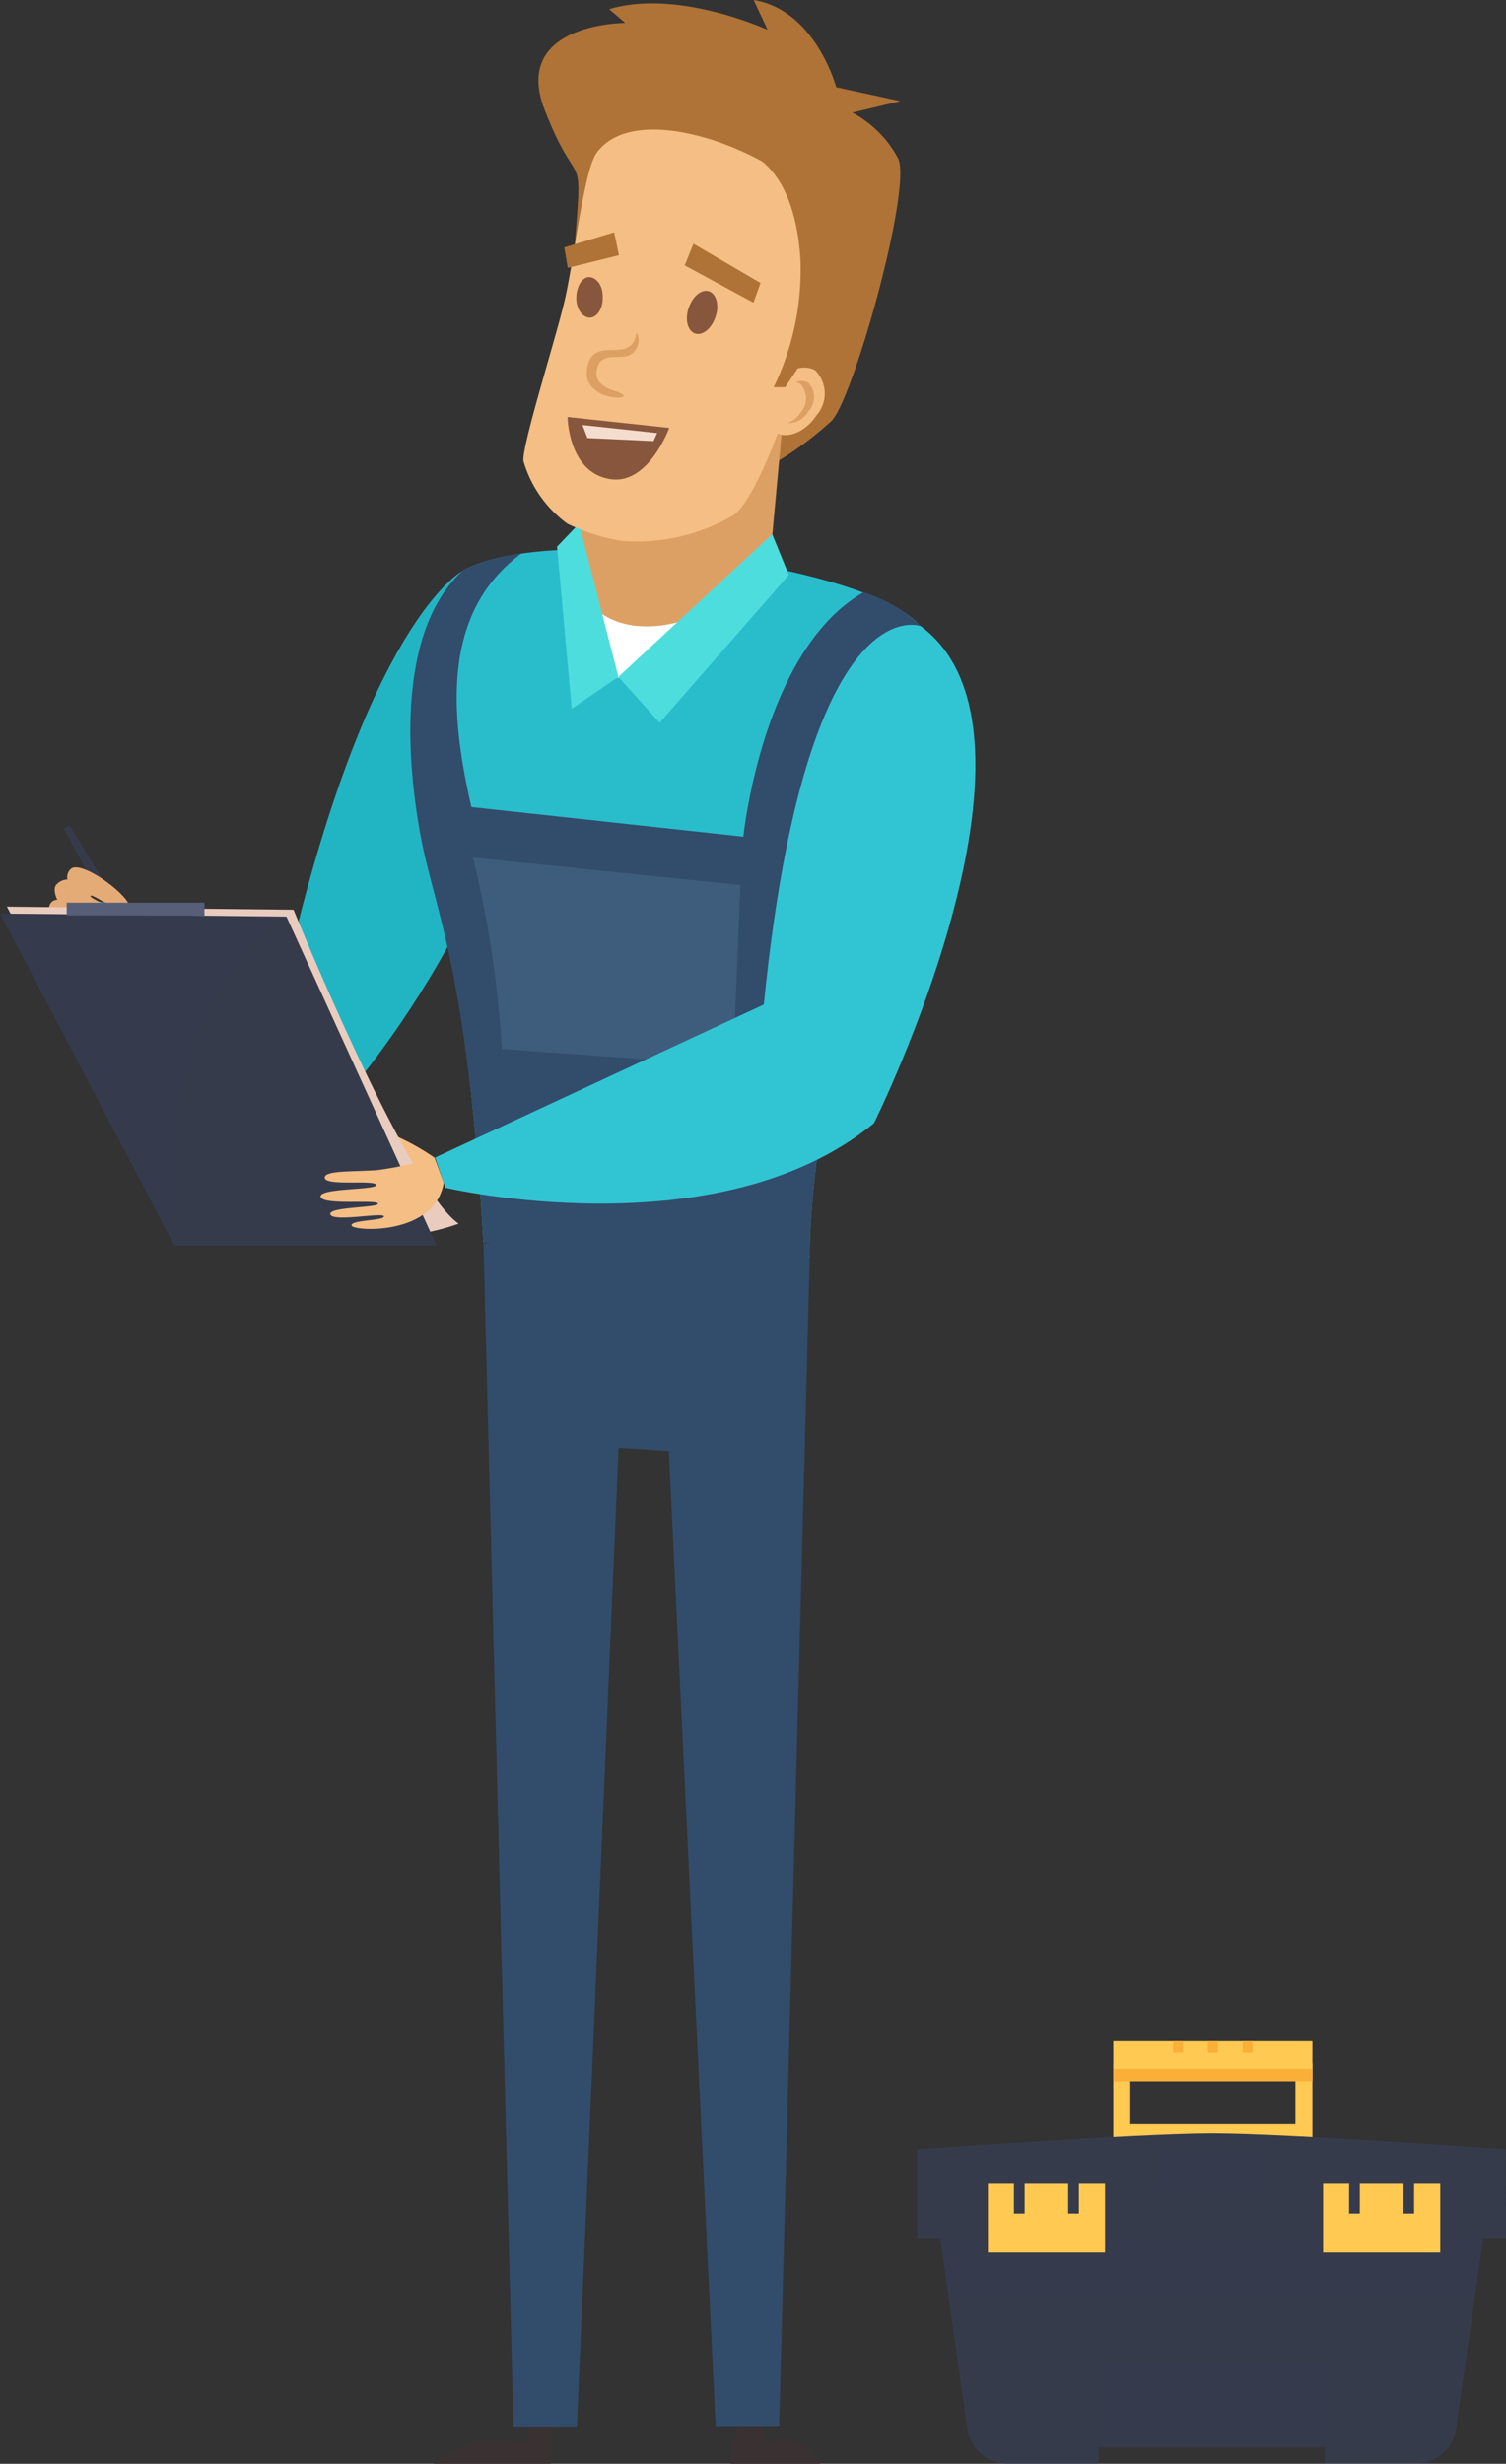 <svg xmlns="http://www.w3.org/2000/svg" viewBox="0 0 78.81 128.86"><rect x="0" y="0" width="78.81" height="128.86" fill="#333333" stroke="none"/><defs><style>.cls-1{isolation:isolate;}.cls-2{fill:#21b5c4;}.cls-19,.cls-3{fill:#363b4c;}.cls-4{fill:#e5ab76;}.cls-5{fill:#f4be84;}.cls-6{fill:#af7337;}.cls-7{fill:#3a3133;}.cls-15,.cls-8{fill:#324c6b;}.cls-9{fill:#29bdcc;}.cls-10{fill:#3e5d7c;}.cls-11,.cls-12{fill:#dda064;}.cls-12,.cls-15,.cls-19{opacity:0.2;mix-blend-mode:multiply;}.cls-13{fill:#fff;}.cls-14{fill:#4edddd;}.cls-16{fill:#31c5d4;}.cls-17{fill:#eaccbe;}.cls-18{fill:#565f77;}.cls-20{fill:#87563d;}.cls-21{fill:#f4ddce;}.cls-22{fill:#ffc952;}.cls-23{fill:#f9af38;}</style></defs><title>Layer 10</title><g class="cls-1"><g id="Layer_2" data-name="Layer 2"><g id="Layer_10" data-name="Layer 10"><path class="cls-2" d="M24.31,29.79S19.62,32,15.42,49L5.13,47.15l-.82,1.74S9.9,57.51,19,56.19C19,56.19,33.08,39.08,24.31,29.79Z"/><polygon class="cls-3" points="6.96 49.3 6.84 48.46 3.65 43.17 3.34 43.33 6.23 48.65 6.96 49.3"/><path class="cls-4" d="M3,49.05s-.38-.29-.38-.52.28-.43.28-.43a.75.75,0,0,1-.33-.6A.43.43,0,0,1,3,47.06s-.26-.5-.07-.77A.81.81,0,0,1,3.53,46a.57.57,0,0,1,.21-.58c.65-.42,3.35,1.67,3,2.1s-1.91-.83-2-.66,2.3,1,2.1,1.57-2.37-.71-2.37-.71,2.06.83,1.76,1.32-2.13-.39-2.13-.39,1,.35.91.64S3.72,49.37,3,49.05Z"/><path class="cls-5" d="M22.74,60.55a12.61,12.61,0,0,0-1.94-1.1l.8,1.61Z"/><path class="cls-6" d="M39.92,24.57A17.92,17.92,0,0,0,43.53,22C44.69,20.74,47.73,9.85,47,8.29a5.79,5.79,0,0,0-2.4-2.4l2.52-.6-3.36-.73S42.69.54,39.44,0l.73,1.56S35.48-.6,31.88.48l.84.72s-6,0-4.21,4.57,2,1.6,1.56,7.14C30.55,14.78,39.92,24.57,39.92,24.57Z"/><path class="cls-7" d="M28.94,126.7l-.13,2.16H22.68a4.87,4.87,0,0,1,4.81-1l.25-1.12Z"/><path class="cls-7" d="M38.62,126.7l-.4,2.16h4.69c-1.38-2-2.78-1-2.78-1l-.31-1.12Z"/><polygon class="cls-8" points="26.87 126.91 25.3 65.03 42.37 65.71 40.77 126.88 37.45 126.89 35 75.89 32.37 75.72 30.19 126.91 26.87 126.91"/><path class="cls-9" d="M25.3,65C24.43,50.46,22.77,47.57,22,43.61S20.94,32.8,24.31,29.79c4.89-2.54,21.45-.16,23.88,3a78,78,0,0,1-2.46,13.7C42.19,59,42.37,65.71,42.37,65.71S28.17,65,25.3,65Z"/><path class="cls-8" d="M48.19,32.75a7.25,7.25,0,0,0-3-1.77C39.89,34,38.9,43.76,38.9,43.76L24.67,42.21c-1.16-5-1.51-10.21,2.6-13.25a9.63,9.63,0,0,0-3,.83c-3.49,3.13-3,9.86-2.28,13.82S24.43,50.46,25.3,65c1.27,0,4.92,2.41,8.42,2.56a20.55,20.55,0,0,0,8.65-1.88S42.19,59,45.73,46.45A78,78,0,0,0,48.19,32.75Z"/><path class="cls-10" d="M24.75,44.85l14,1.44-.4,9.45-12.09-.88A55.81,55.81,0,0,0,24.75,44.85Z"/><path class="cls-11" d="M41.28,30.07,32.36,35.4s-2.84-6.18-3.21-6.81c0,0,.64-.17,6,.32S41.28,30.07,41.28,30.07Z"/><polygon class="cls-11" points="41.06 20.97 40.17 30.57 30 29.64 31.49 20.95 41.06 20.97"/><path class="cls-12" d="M41.28,30.07a3.49,3.49,0,0,0-1-.38L41.06,21H35.29l-2.17.66L30.37,27.7a26.65,26.65,0,0,0,6,5.32Z"/><path class="cls-13" d="M29.63,28.89s.32,3.53,3.73,3.85,7-2.89,7-2.89S28.57,43.07,29.63,28.89Z"/><polygon class="cls-14" points="32.36 35.4 34.52 37.8 41.28 30.07 40.41 27.94 32.36 35.4"/><polygon class="cls-14" points="29.15 28.59 30.3 27.39 32.36 35.4 29.92 37.07 29.15 28.59"/><path class="cls-5" d="M27.39,24.11a6.2,6.2,0,0,0,2.3,3.28,10.41,10.41,0,0,0,2.85.9,10,10,0,0,0,5.87-1.36c1.41-1,4.65-9.26,4.36-15.68C42.66,9,33.66,4.65,31.22,8c-.67.92-1.19,5.68-1.68,7.75S27.32,23.26,27.39,24.11Z"/><path class="cls-5" d="M40.49,20.25a1.72,1.72,0,0,0,.07,2.35c.62.4,1.59,0,2.17-.88a1.72,1.72,0,0,0-.07-2.35C42,19,41.07,19.36,40.49,20.25Z"/><path class="cls-6" d="M38.61,7.84s2.94.25,3.28,5.77a14.11,14.11,0,0,1-1.4,6.64h.6l.67-1S47.13,6.25,38.61,7.84Z"/><path class="cls-15" d="M25,60.33c.13,1.42.24,3,.34,4.7v.23a59,59,0,0,0,13.9,1.6l.22,60h1.34l1.6-61.17a49.36,49.36,0,0,1,.87-8.44Z"/><path class="cls-16" d="M48.19,32.75s-6-2.32-8.22,19.79l-17.2,8,.54,1.58s14.24,3.34,22.42-3.37C45.73,58.78,55.82,38.44,48.19,32.75Z"/><path class="cls-17" d="M.36,47.42l15,.16S21.26,62.11,24,64c-4.55,1.67-14.48.76-14.48.76Z"/><polygon class="cls-3" points="0 47.78 14.99 47.94 22.85 65.15 9.13 65.15 0 47.78"/><rect class="cls-18" x="3.49" y="47.21" width="7.21" height="0.68"/><path class="cls-19" d="M0,47.78s13.17.16,15,.16C7.63,52.56,9.13,65.15,9.13,65.15Z"/><path class="cls-5" d="M22.74,60.55a18.93,18.93,0,0,1-3,.65c-1.17.09-2.85,0-2.74.42s2.61.07,2.69.35-3,.15-2.91.62,2.95.13,3,.36-2.64.16-2.49.57,2.77-.13,2.8.1-1.78.18-1.69.48,4.35.55,4.82-2.24Z"/><path class="cls-11" d="M33.34,17.44a.86.86,0,0,1-.55,1.19c-.55.13-1.46-.2-1.57.8s1.4,1,1.41,1.27-2.09.07-1.92-1.35,1.36-.89,2-1.12S33.22,17.42,33.34,17.44Z"/><path class="cls-20" d="M37.44,16.58c-.2.6-.68,1-1.07.86s-.54-.73-.33-1.34.68-1,1.07-.86S37.65,16,37.44,16.58Z"/><path class="cls-20" d="M31.54,15.61c0,.59-.36,1.06-.74,1s-.67-.52-.64-1.11.36-1.07.74-1S31.57,15,31.54,15.61Z"/><polygon class="cls-6" points="36.29 12.75 35.83 13.88 39.43 15.83 39.8 14.8 36.29 12.75"/><polygon class="cls-6" points="32.14 12.15 32.39 13.35 29.71 14.01 29.53 12.94 32.14 12.15"/><path class="cls-20" d="M29.7,21.81l5.32.57s-1.05,2.91-3,2.69C29.73,24.8,29.7,21.81,29.7,21.81Z"/><polygon class="cls-21" points="30.48 22.23 30.74 22.91 34.2 23.07 34.39 22.65 30.48 22.23"/><polygon class="cls-15" points="29.83 74.12 28.83 126.91 30.19 126.91 32.37 75.72 35 75.89 36.2 74.36 29.83 74.12"/><path class="cls-11" d="M42.27,20a.74.74,0,0,0-.65,0,.53.53,0,0,1,.25.08,1.07,1.07,0,0,1,.05,1.46,1.41,1.41,0,0,1-.71.59,1.21,1.21,0,0,0,1.1-.63A1.06,1.06,0,0,0,42.27,20Z"/><rect class="cls-22" x="58.67" y="111.08" width="9.49" height="2.2"/><rect class="cls-22" x="58.26" y="107.9" width="0.89" height="4.11"/><rect class="cls-22" x="67.79" y="107.9" width="0.89" height="4.11"/><rect class="cls-22" x="58.26" y="106.75" width="10.42" height="2.08"/><rect class="cls-23" x="58.26" y="108.2" width="10.42" height="0.64"/><rect class="cls-23" x="61.39" y="106.75" width="0.52" height="0.6"/><rect class="cls-23" x="63.21" y="106.75" width="0.52" height="0.6"/><rect class="cls-23" x="65.03" y="106.75" width="0.52" height="0.6"/><path class="cls-3" d="M48.93,115.16,50.62,127a2.12,2.12,0,0,0,2.1,1.85h4.76V128H69.34v.84H74.1A2.12,2.12,0,0,0,76.2,127l1.69-11.85Z"/><polygon class="cls-19" points="77.18 120.09 77.61 117.08 49.21 117.08 49.64 120.09 77.18 120.09"/><path class="cls-3" d="M78.81,117.09H48V112.4s11.59-.84,15.46-.84,15.34.84,15.34.84Z"/><rect class="cls-22" x="51.7" y="114.2" width="6.13" height="3.6"/><rect class="cls-22" x="69.24" y="114.2" width="6.13" height="3.6"/><rect class="cls-19" x="57.48" y="123.61" width="11.95" height="4.4"/><rect class="cls-19" x="60.74" y="112.56" width="5.43" height="2"/><rect class="cls-3" x="53.06" y="113.2" width="0.56" height="2.56"/><rect class="cls-3" x="55.9" y="113.2" width="0.56" height="2.56"/><rect class="cls-3" x="70.6" y="113.2" width="0.56" height="2.56"/><rect class="cls-3" x="73.44" y="113.2" width="0.56" height="2.56"/></g></g></g></svg>